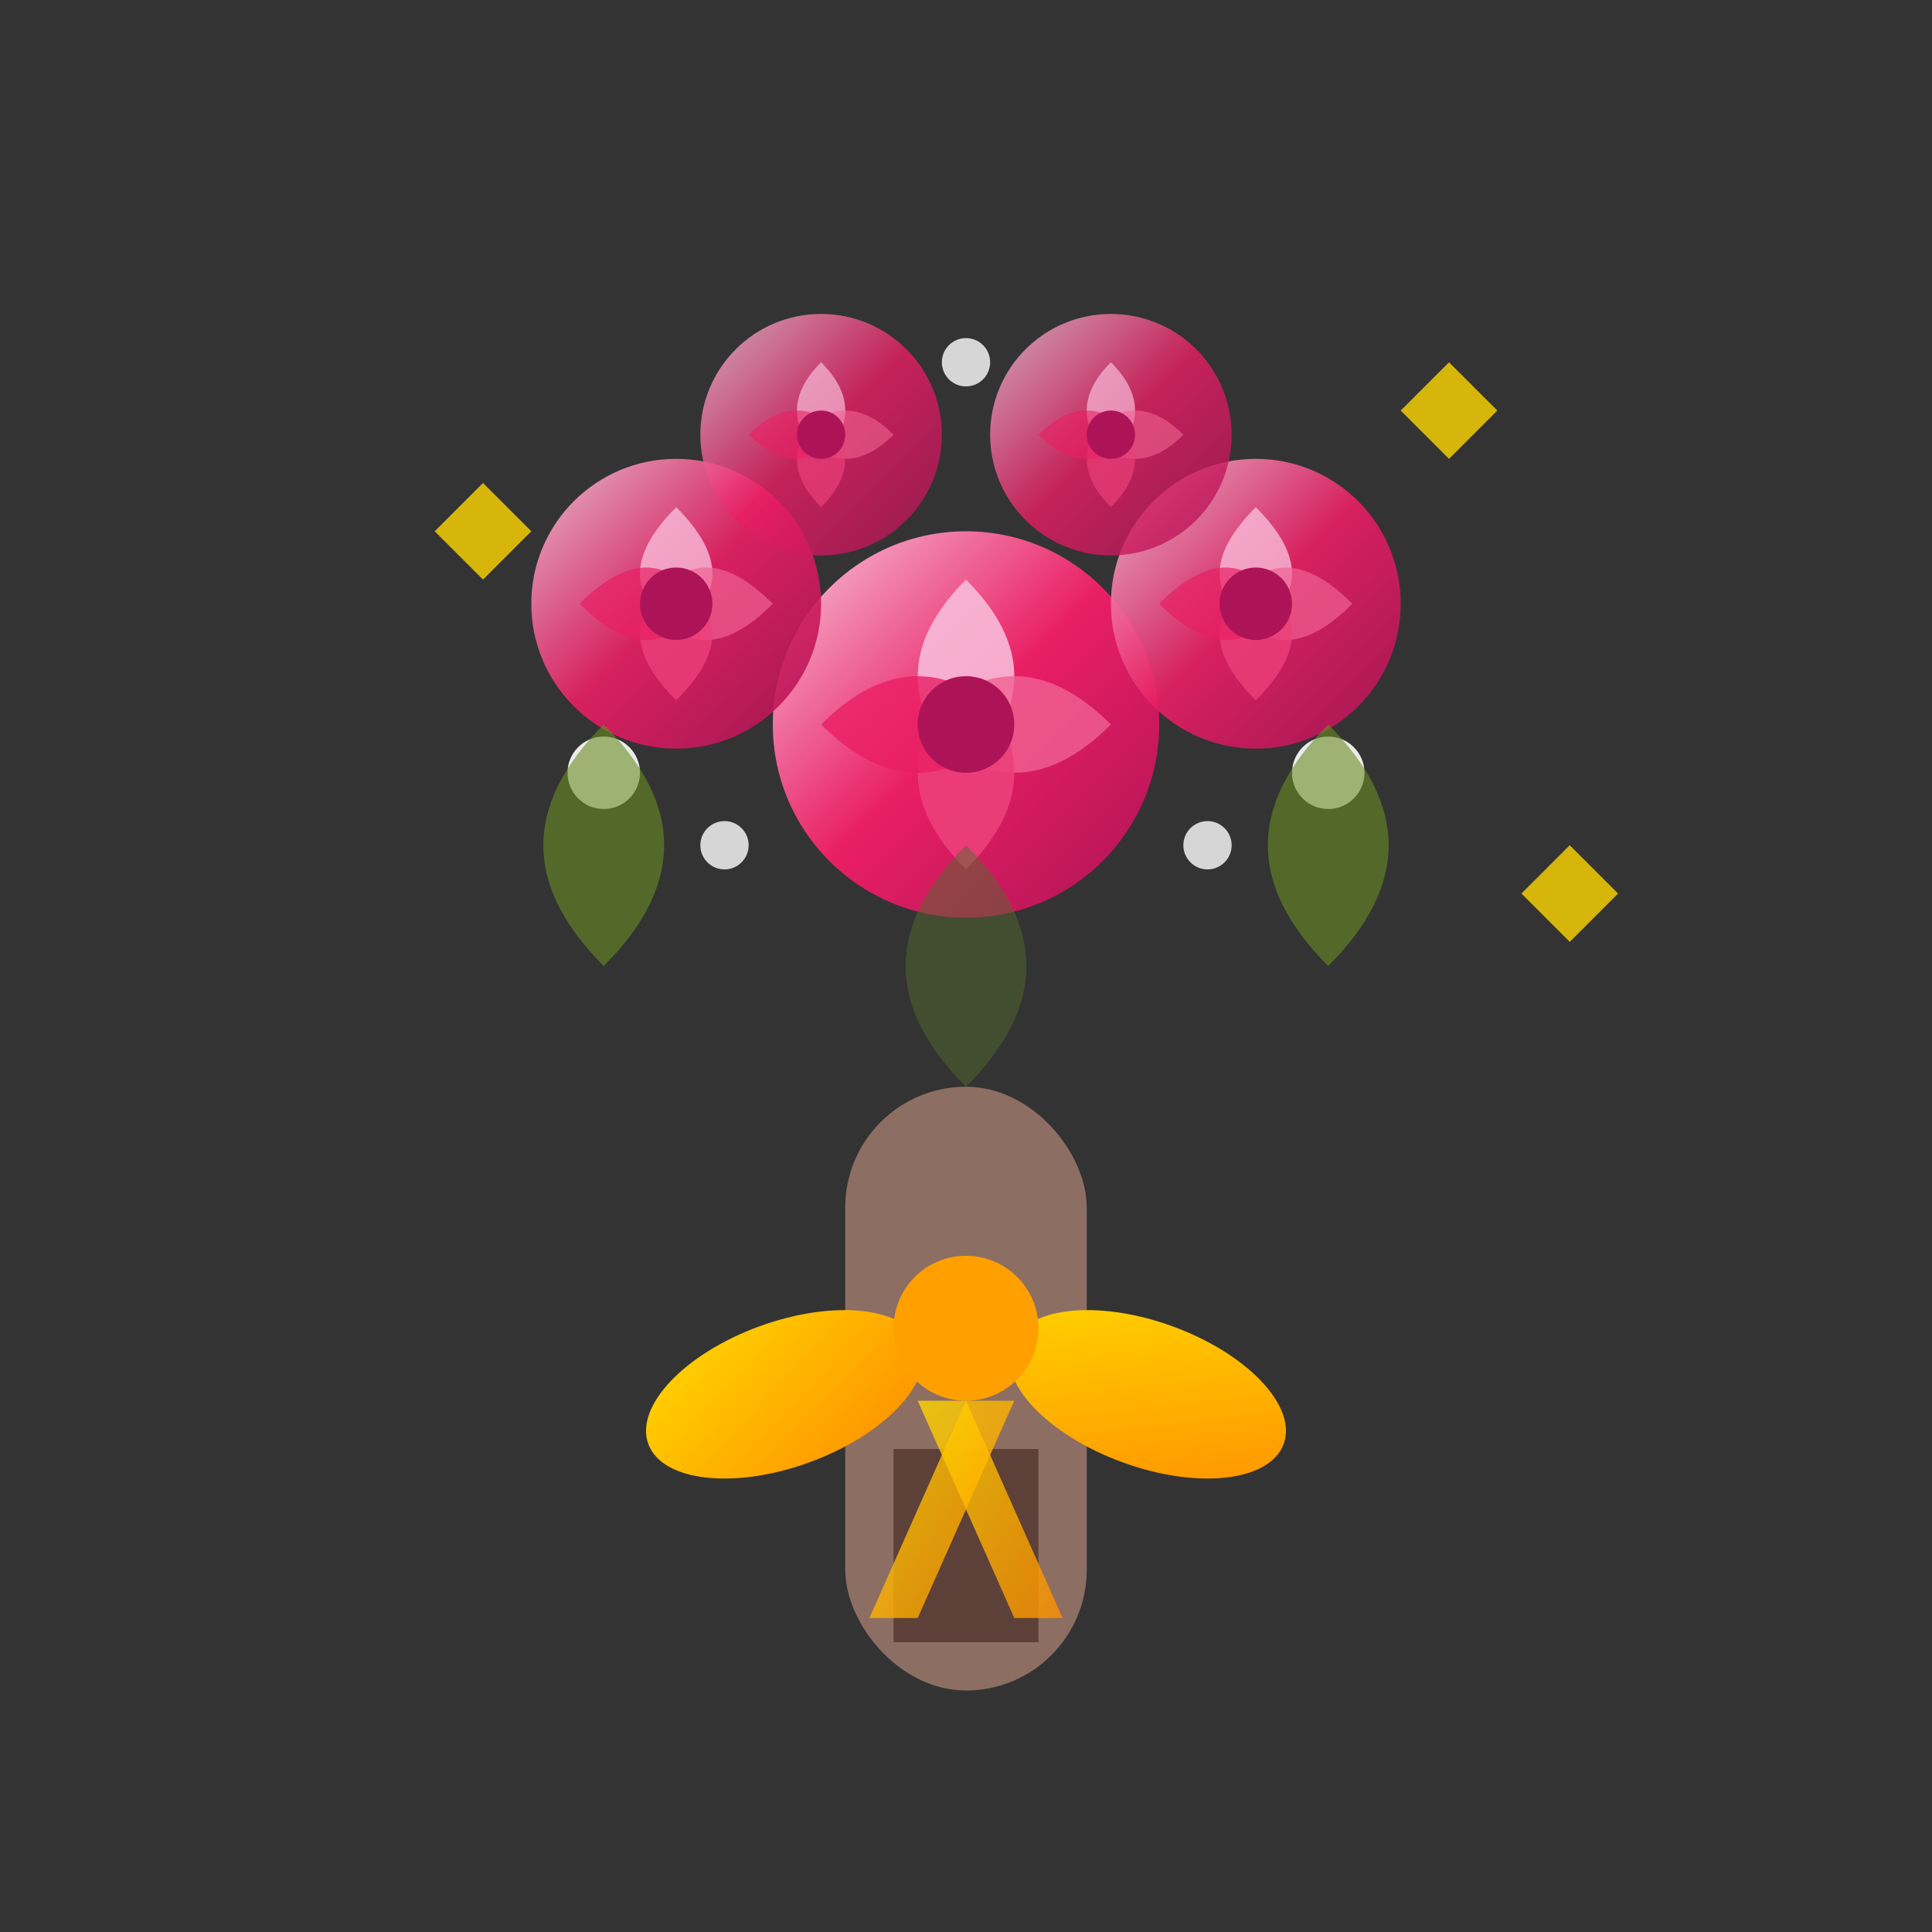 <svg width="80" height="80" viewBox="0 0 80 80" fill="none" xmlns="http://www.w3.org/2000/svg">
  <rect x="0" y="0" width="80" height="80" fill="#333333" stroke="none"/>
  <!-- Wedding bouquet icon -->
  <defs>
    <linearGradient id="bouquetGrad" x1="0%" y1="0%" x2="100%" y2="100%">
      <stop offset="0%" style="stop-color:#f8c8dc;stop-opacity:1" />
      <stop offset="50%" style="stop-color:#e91e63;stop-opacity:1" />
      <stop offset="100%" style="stop-color:#ad1457;stop-opacity:1" />
    </linearGradient>
    <linearGradient id="ribbonGrad" x1="0%" y1="0%" x2="100%" y2="100%">
      <stop offset="0%" style="stop-color:#ffd700;stop-opacity:1" />
      <stop offset="100%" style="stop-color:#ff8f00;stop-opacity:1" />
    </linearGradient>
  </defs>
  
  <!-- Bouquet handle/stem -->
  <rect x="35" y="45" width="10" height="25" fill="#8d6e63" rx="5"/>
  <rect x="37" y="60" width="6" height="8" fill="#5d4037"/>
  
  <!-- Ribbon bow -->
  <g transform="translate(40,55)">
    <ellipse cx="-8" cy="0" rx="6" ry="3" fill="url(#ribbonGrad)" transform="rotate(-20)"/>
    <ellipse cx="8" cy="0" rx="6" ry="3" fill="url(#ribbonGrad)" transform="rotate(20)"/>
    <circle cx="0" cy="0" r="3" fill="#ffa000"/>
    <!-- Ribbon tails -->
    <path d="M0 3 L-4 12 L-2 12 L2 3" fill="url(#ribbonGrad)" opacity="0.8"/>
    <path d="M0 3 L4 12 L2 12 L-2 3" fill="url(#ribbonGrad)" opacity="0.8"/>
  </g>
  
  <!-- Main roses in bouquet -->
  <!-- Center rose -->
  <g transform="translate(40,30)">
    <circle cx="0" cy="0" r="8" fill="url(#bouquetGrad)"/>
    <path d="M0 -6 Q-4 -2, 0 2 Q4 -2, 0 -6" fill="#f8bbd9" opacity="0.9"/>
    <path d="M6 0 Q2 -4, -2 0 Q2 4, 6 0" fill="#f06292" opacity="0.8"/>
    <path d="M0 6 Q4 2, 0 -2 Q-4 2, 0 6" fill="#ec407a" opacity="0.9"/>
    <path d="M-6 0 Q-2 4, 2 0 Q-2 -4, -6 0" fill="#e91e63" opacity="0.8"/>
    <circle cx="0" cy="0" r="2" fill="#ad1457"/>
  </g>
  
  <!-- Left rose -->
  <g transform="translate(28,25)">
    <circle cx="0" cy="0" r="6" fill="url(#bouquetGrad)" opacity="0.9"/>
    <path d="M0 -4 Q-3 -1, 0 1 Q3 -1, 0 -4" fill="#f8bbd9" opacity="0.8"/>
    <path d="M4 0 Q1 -3, -1 0 Q1 3, 4 0" fill="#f06292" opacity="0.7"/>
    <path d="M0 4 Q3 1, 0 -1 Q-3 1, 0 4" fill="#ec407a" opacity="0.8"/>
    <path d="M-4 0 Q-1 3, 1 0 Q-1 -3, -4 0" fill="#e91e63" opacity="0.7"/>
    <circle cx="0" cy="0" r="1.5" fill="#ad1457"/>
  </g>
  
  <!-- Right rose -->
  <g transform="translate(52,25)">
    <circle cx="0" cy="0" r="6" fill="url(#bouquetGrad)" opacity="0.9"/>
    <path d="M0 -4 Q-3 -1, 0 1 Q3 -1, 0 -4" fill="#f8bbd9" opacity="0.8"/>
    <path d="M4 0 Q1 -3, -1 0 Q1 3, 4 0" fill="#f06292" opacity="0.7"/>
    <path d="M0 4 Q3 1, 0 -1 Q-3 1, 0 4" fill="#ec407a" opacity="0.8"/>
    <path d="M-4 0 Q-1 3, 1 0 Q-1 -3, -4 0" fill="#e91e63" opacity="0.7"/>
    <circle cx="0" cy="0" r="1.5" fill="#ad1457"/>
  </g>
  
  <!-- Upper roses -->
  <g transform="translate(34,18)">
    <circle cx="0" cy="0" r="5" fill="url(#bouquetGrad)" opacity="0.8"/>
    <path d="M0 -3 Q-2 -1, 0 1 Q2 -1, 0 -3" fill="#f8bbd9" opacity="0.7"/>
    <path d="M3 0 Q1 -2, -1 0 Q1 2, 3 0" fill="#f06292" opacity="0.6"/>
    <path d="M0 3 Q2 1, 0 -1 Q-2 1, 0 3" fill="#ec407a" opacity="0.7"/>
    <path d="M-3 0 Q-1 2, 1 0 Q-1 -2, -3 0" fill="#e91e63" opacity="0.6"/>
    <circle cx="0" cy="0" r="1" fill="#ad1457"/>
  </g>
  
  <g transform="translate(46,18)">
    <circle cx="0" cy="0" r="5" fill="url(#bouquetGrad)" opacity="0.8"/>
    <path d="M0 -3 Q-2 -1, 0 1 Q2 -1, 0 -3" fill="#f8bbd9" opacity="0.7"/>
    <path d="M3 0 Q1 -2, -1 0 Q1 2, 3 0" fill="#f06292" opacity="0.6"/>
    <path d="M0 3 Q2 1, 0 -1 Q-2 1, 0 3" fill="#ec407a" opacity="0.7"/>
    <path d="M-3 0 Q-1 2, 1 0 Q-1 -2, -3 0" fill="#e91e63" opacity="0.6"/>
    <circle cx="0" cy="0" r="1" fill="#ad1457"/>
  </g>
  
  <!-- Baby's breath (small white flowers) -->
  <circle cx="25" cy="32" r="1.5" fill="#ffffff" opacity="0.9"/>
  <circle cx="55" cy="32" r="1.5" fill="#ffffff" opacity="0.9"/>
  <circle cx="40" cy="15" r="1" fill="#ffffff" opacity="0.8"/>
  <circle cx="30" cy="35" r="1" fill="#ffffff" opacity="0.8"/>
  <circle cx="50" cy="35" r="1" fill="#ffffff" opacity="0.8"/>
  
  <!-- Green foliage -->
  <path d="M25 40 Q20 35, 25 30 Q30 35, 25 40" fill="#6b8e23" opacity="0.6"/>
  <path d="M55 40 Q60 35, 55 30 Q50 35, 55 40" fill="#6b8e23" opacity="0.6"/>
  <path d="M40 45 Q35 40, 40 35 Q45 40, 40 45" fill="#556b2f" opacity="0.5"/>
  
  <!-- Sparkle effects -->
  <g opacity="0.8">
    <path d="M20 20 L22 22 L20 24 L18 22 Z" fill="#ffd700"/>
    <path d="M60 15 L62 17 L60 19 L58 17 Z" fill="#ffd700"/>
    <path d="M65 35 L67 37 L65 39 L63 37 Z" fill="#ffd700"/>
  </g>
</svg>
